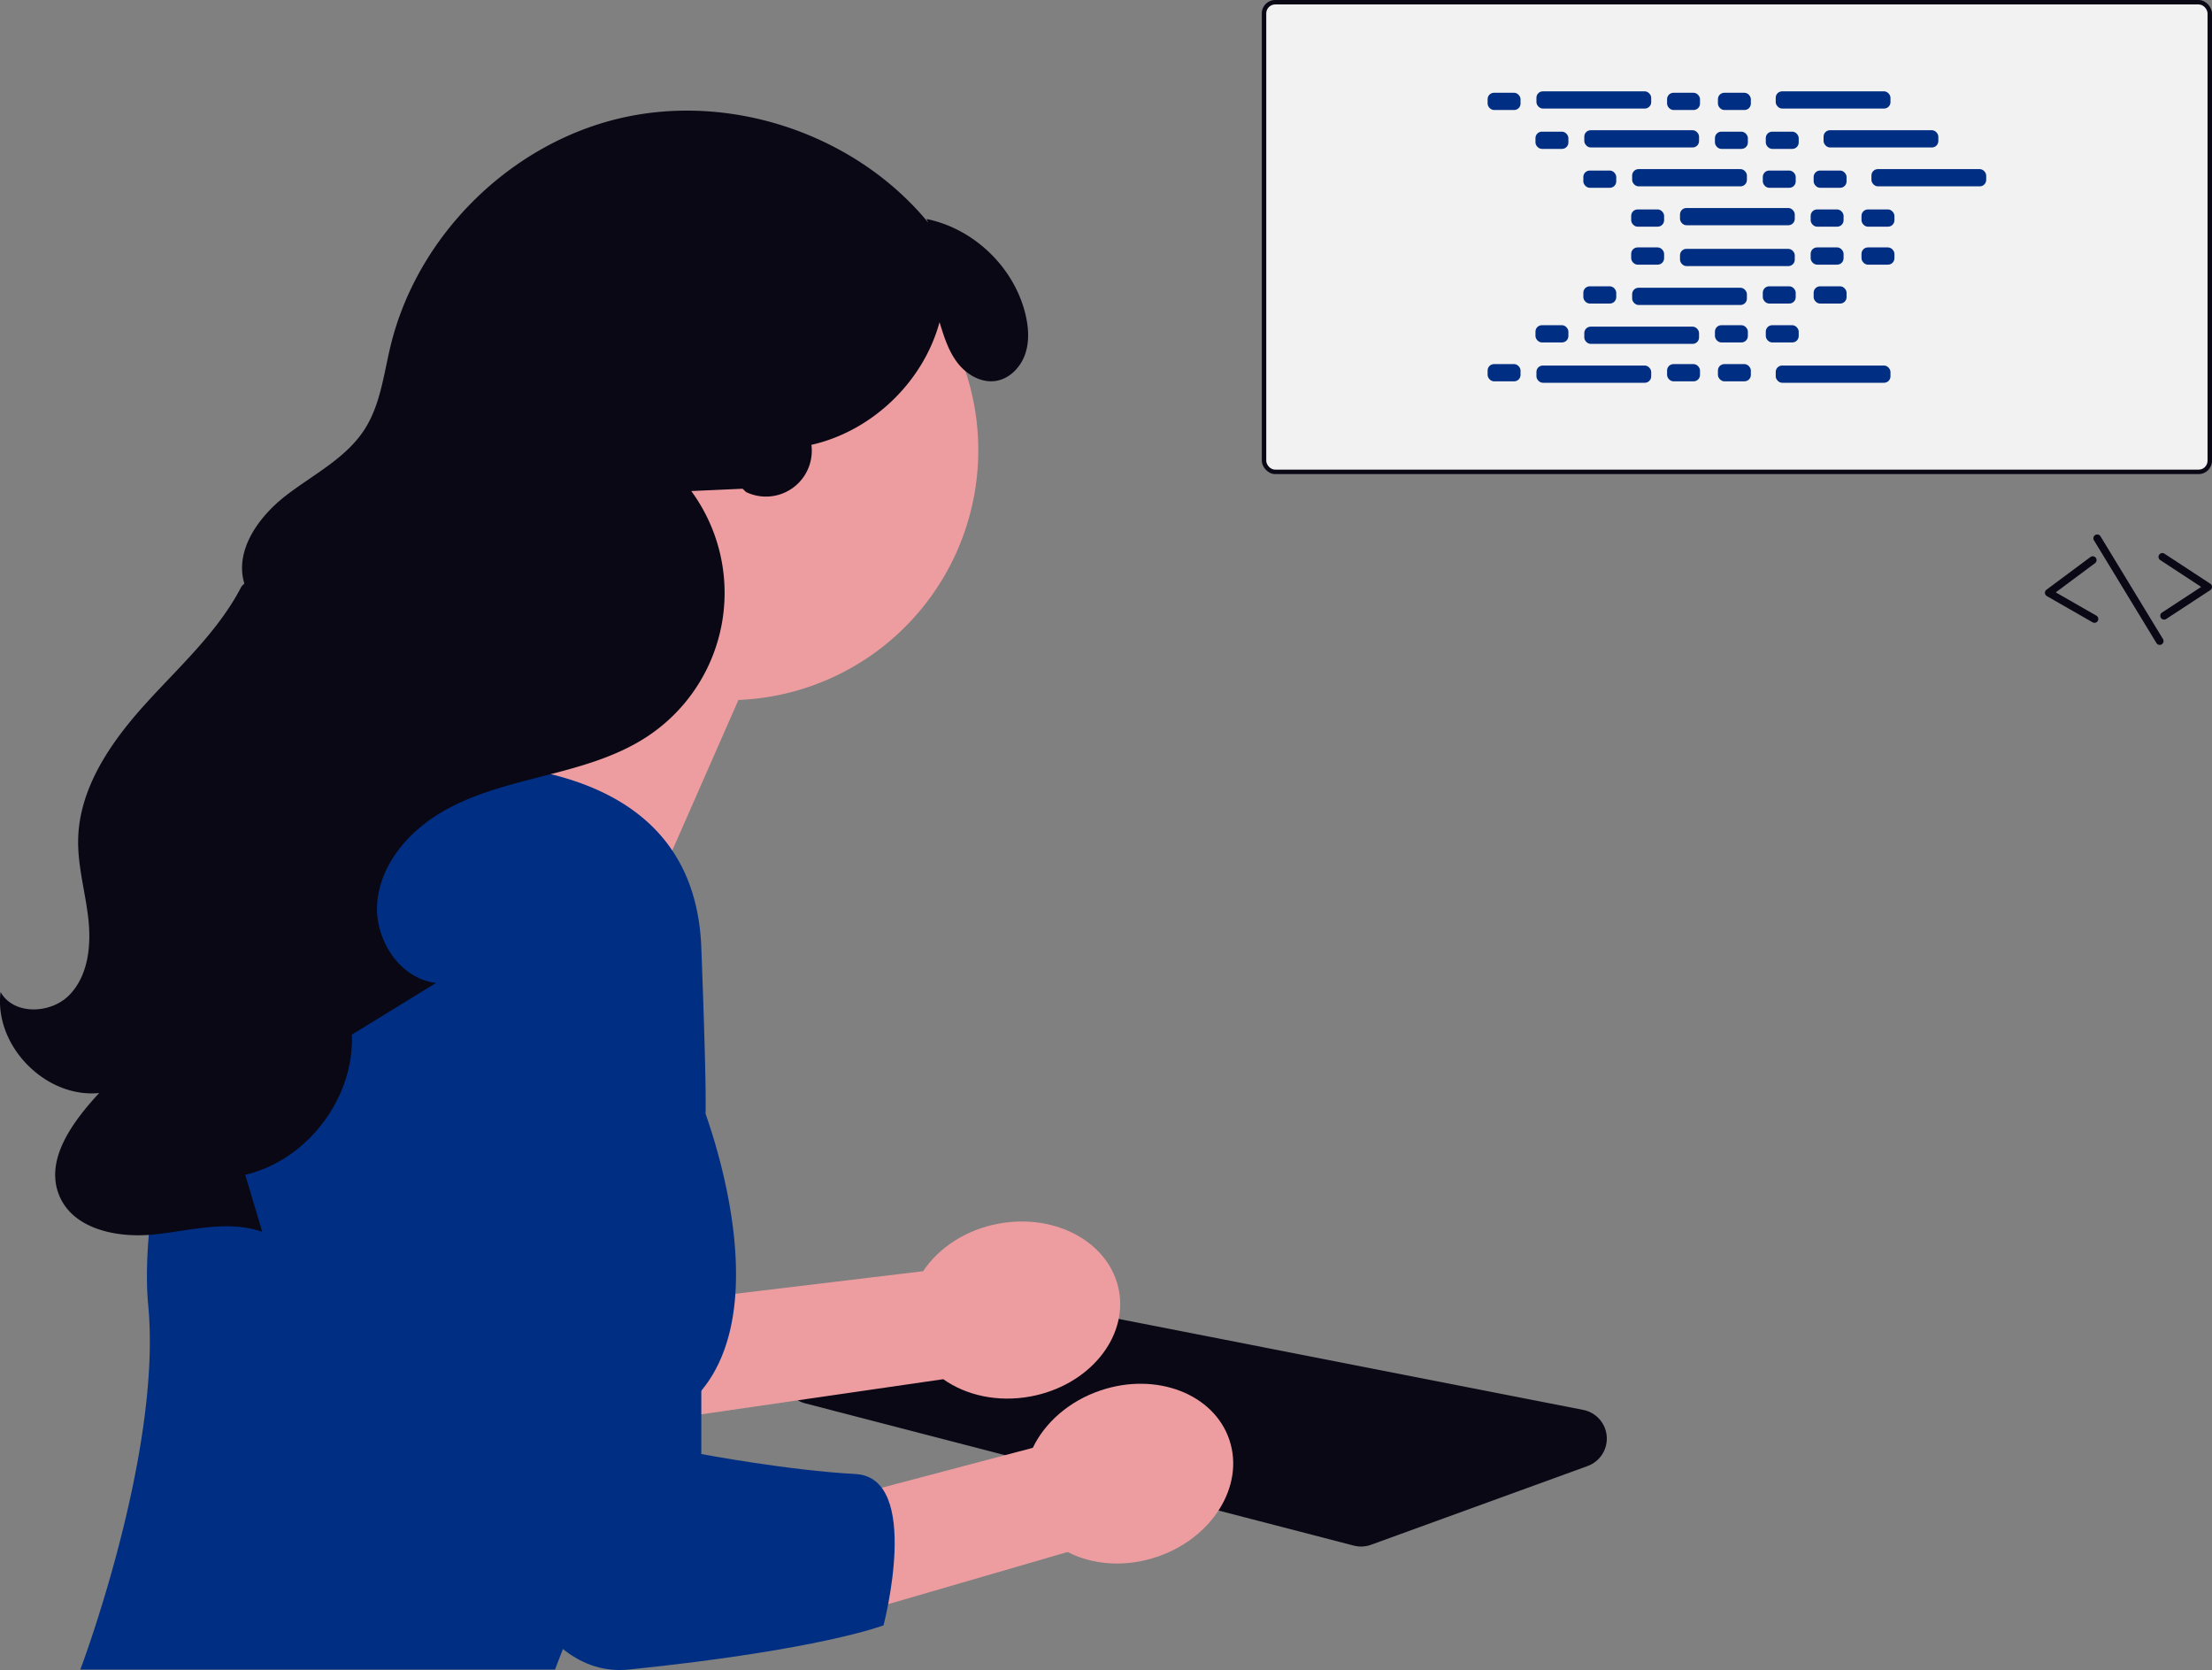 <svg xmlns="http://www.w3.org/2000/svg" width="994.037" height="750.305" viewBox="0 0 994.037 750.305" xmlns:xlink="http://www.w3.org/1999/xlink" role="img" artist="Katerina Limpitsouni" source="https://undraw.co/"><rect x="0" y="0" width="994.037" height="750.305" fill="#808080" stroke="none"/><g transform="translate(-598.963 -140)"><g transform="translate(80 -287)"><rect width="427" height="213" rx="6" transform="translate(1086 427)" fill="#090814"/><rect width="423" height="209" rx="4" transform="translate(1088 429)" fill="#f2f2f2"/></g><g transform="translate(-40.39)"><path d="M546.033,672a13.062,13.062,0,0,0,4.481-.793l97.3-35.363a13.132,13.132,0,0,0-1.963-25.23L377.128,558.006a13.159,13.159,0,0,0-6.531.38l-75.086,24.063a13.134,13.134,0,0,0,.712,25.222L542.732,671.58a13.1,13.1,0,0,0,3.3.421Z" transform="translate(704.964 162.823)" fill="#090814"/><path d="M565.407,523.281l-141.124,16.96,25.729,49.618L574.435,571.8c10.245,7.266,24.483,10.5,39.286,7.747,25.9-4.82,43.664-26.1,39.674-47.539s-28.22-34.9-54.12-30.084C584.473,504.674,572.352,512.817,565.407,523.281Z" transform="translate(488.792 187.846)" fill="#ed9da0"/><path d="M516.257,125.082A112.316,112.316,0,1,1,629.2,266.636L570.8,399.5,488.014,281.57s31.031-23.164,52.371-52.972a112.194,112.194,0,0,1-24.128-103.516Z" transform="translate(341.988 187.846)" fill="#ed9da0"/><path d="M666.1,357.019a99.739,99.739,0,0,1,91.615-62.241c50.854-.49,115.585,12.809,118.254,83.091,4.419,116.37,0,69.53,0,69.53s35.107,87.416,0,129.579S810.25,702.244,810.25,702.244H596.918s36.828-97.331,30.5-163.735c-4.293-45.075,16.183-125.846,38.681-181.49Z" transform="translate(78.539 187.846)" fill="#002e83"/><path d="M465.9,397.83c5.844,10.536,22.722,9.939,31.05,1.232s9.719-21.984,8.412-33.961-4.836-23.756-4.593-35.8c.464-22.986,14.483-43.422,29.883-60.492s33.008-32.751,43.529-53.192l1.271-1.309c-4.495-14.848,6.407-30.015,18.68-39.5s26.991-16.724,35.371-29.779c7.129-11.106,8.57-24.77,11.69-37.594,12.089-49.686,53.879-90.9,103.727-102.3s105.4,7.556,137.881,47.049l-.781-1.637c21.1,4.271,39.048,21.392,44.311,42.266,1.524,6.047,2.031,12.548,0,18.445s-6.971,11.048-13.13,12.024c-6.606,1.048-13.215-2.839-17.286-8.147s-6.1-11.857-8.054-18.254c-7.332,26.936-30.351,48.974-57.58,55.129a20.6,20.6,0,0,1-29.361,21.212l-1.566-1.491-23.071,1.038a77.307,77.307,0,0,1-19.767,110.287c-13.93,9.184-30.383,13.6-46.549,17.729s-32.654,8.226-46.909,16.9-26.2,22.833-27.841,39.438,9.81,34.733,26.386,36.639l-37.838,23.232c1.126,28.565-20.077,56.433-47.907,62.968q3.821,12.822,7.641,25.645c-15.48-5.505-32.428-.491-48.773,1.177s-36.163-2.3-42.443-17.481c-6.678-16.142,6.073-33.257,17.934-46.081-24.149,2.409-47.3-21.3-44.323-45.382Z" transform="translate(173.708 187.846)" fill="#090814"/><path d="M510.913,602.637l-137.425,36.3,32.34,45.585,120.733-35.087c11.151,5.78,25.7,7.017,39.98,2.243,24.986-8.354,39.636-31.889,32.723-52.567S566.49,568.446,541.5,576.8c-14.28,4.774-25.159,14.514-30.591,25.838Z" transform="translate(592.567 187.846)" fill="#ed9da0"/><path d="M525.622,447.4s6,263.636,91.971,254.844S732.02,682.385,732.02,682.385s17.392-66.4-12.648-67.985-69.243-8.976-69.243-8.976V414.215" transform="translate(304.38 187.846)" fill="#002e83"/></g><g transform="translate(3420.188 -16528.031)"><rect width="14.794" height="7.742" rx="2.88" transform="translate(-2152.714 16709.709)" fill="#002e83"/><rect width="14.794" height="7.742" rx="2.88" transform="translate(-2072.065 16709.709)" fill="#002e83"/><rect width="14.794" height="7.742" rx="2.88" transform="translate(-2049.214 16709.709)" fill="#002e83"/><rect width="51.57" height="7.742" rx="2.88" transform="translate(-2130.777 16709.063)" fill="#002e83"/><rect width="51.57" height="7.742" rx="2.88" transform="translate(-2023.245 16709.063)" fill="#002e83"/><rect width="14.794" height="7.742" rx="2.88" transform="translate(-2131.208 16727.184)" fill="#002e83"/><rect width="14.794" height="7.742" rx="2.88" transform="translate(-2050.558 16727.184)" fill="#002e83"/><rect width="14.794" height="7.742" rx="2.88" transform="translate(-2027.708 16727.184)" fill="#002e83"/><rect width="51.57" height="7.742" rx="2.88" transform="translate(-2109.271 16726.537)" fill="#002e83"/><rect width="51.57" height="7.742" rx="2.88" transform="translate(-2001.739 16726.537)" fill="#002e83"/><rect width="14.794" height="7.742" rx="2.88" transform="translate(-2109.701 16744.658)" fill="#002e83"/><rect width="14.794" height="7.742" rx="2.88" transform="translate(-2029.052 16744.658)" fill="#002e83"/><rect width="14.794" height="7.742" rx="2.88" transform="translate(-2006.201 16744.658)" fill="#002e83"/><rect width="51.57" height="7.742" rx="2.88" transform="translate(-2087.764 16744.01)" fill="#002e83"/><rect width="51.57" height="7.742" rx="2.88" transform="translate(-1980.232 16744.01)" fill="#002e83"/><rect width="14.794" height="7.742" rx="2.88" transform="translate(-2088.195 16762.129)" fill="#002e83"/><rect width="14.794" height="7.742" rx="2.88" transform="translate(-2007.545 16762.129)" fill="#002e83"/><rect width="14.794" height="7.742" rx="2.88" transform="translate(-1984.695 16762.129)" fill="#002e83"/><rect width="51.57" height="7.742" rx="2.88" transform="translate(-2066.258 16761.484)" fill="#002e83"/><rect width="14.794" height="7.742" rx="2.88" transform="translate(-2072.065 16831.613)" fill="#002e83"/><rect width="14.794" height="7.742" rx="2.88" transform="translate(-2049.214 16831.613)" fill="#002e83"/><rect width="51.57" height="7.742" rx="2.88" transform="translate(-2023.245 16832.26)" fill="#002e83"/><rect width="14.794" height="7.742" rx="2.88" transform="translate(-2152.714 16831.613)" fill="#002e83"/><rect width="51.57" height="7.742" rx="2.88" transform="translate(-2130.777 16832.26)" fill="#002e83"/><rect width="14.794" height="7.742" rx="2.88" transform="translate(-2131.208 16814.139)" fill="#002e83"/><rect width="14.794" height="7.742" rx="2.88" transform="translate(-2050.558 16814.139)" fill="#002e83"/><rect width="14.794" height="7.742" rx="2.88" transform="translate(-2027.708 16814.139)" fill="#002e83"/><rect width="51.57" height="7.742" rx="2.88" transform="translate(-2109.271 16814.787)" fill="#002e83"/><rect width="14.794" height="7.742" rx="2.88" transform="translate(-2109.701 16796.666)" fill="#002e83"/><rect width="14.794" height="7.742" rx="2.88" transform="translate(-2029.052 16796.666)" fill="#002e83"/><rect width="14.794" height="7.742" rx="2.88" transform="translate(-2006.201 16796.666)" fill="#002e83"/><rect width="51.57" height="7.742" rx="2.88" transform="translate(-2087.764 16797.313)" fill="#002e83"/><rect width="14.794" height="7.742" rx="2.88" transform="translate(-2088.195 16779.191)" fill="#002e83"/><rect width="14.794" height="7.742" rx="2.88" transform="translate(-2007.545 16779.191)" fill="#002e83"/><rect width="14.794" height="7.742" rx="2.88" transform="translate(-1984.695 16779.191)" fill="#002e83"/><rect width="51.57" height="7.742" rx="2.88" transform="translate(-2066.258 16779.838)" fill="#002e83"/></g><g transform="translate(80 33)"><path d="M200.132,634.2a1.7,1.7,0,0,0,.52-.229L220.46,621a1.72,1.72,0,0,0,0-2.878l-20.589-13.486a1.72,1.72,0,0,0-1.885,2.878l18.388,12.045-17.607,11.527a1.722,1.722,0,0,0,1.36,3.11Z" transform="translate(1291.761 -248.875)" fill="#090814"/><path d="M205.067,634.617a1.722,1.722,0,0,0,.435-3.161l-18.26-10.469,17.648-13.111a1.72,1.72,0,0,0-2.051-2.762L183.08,619.792a1.719,1.719,0,0,0,.169,2.876l20.54,11.775a1.721,1.721,0,0,0,1.279.174Z" transform="translate(1255.543 -247.852)" fill="#090814"/><path d="M218.933,651.49a1.656,1.656,0,0,0,.471-.2,1.722,1.722,0,0,0,.577-2.367L191.9,602.755a1.722,1.722,0,1,0-2.941,1.793l28.081,46.17a1.722,1.722,0,0,0,1.9.773Z" transform="translate(1270.991 -254.805)" fill="#090814"/></g></g></svg>
